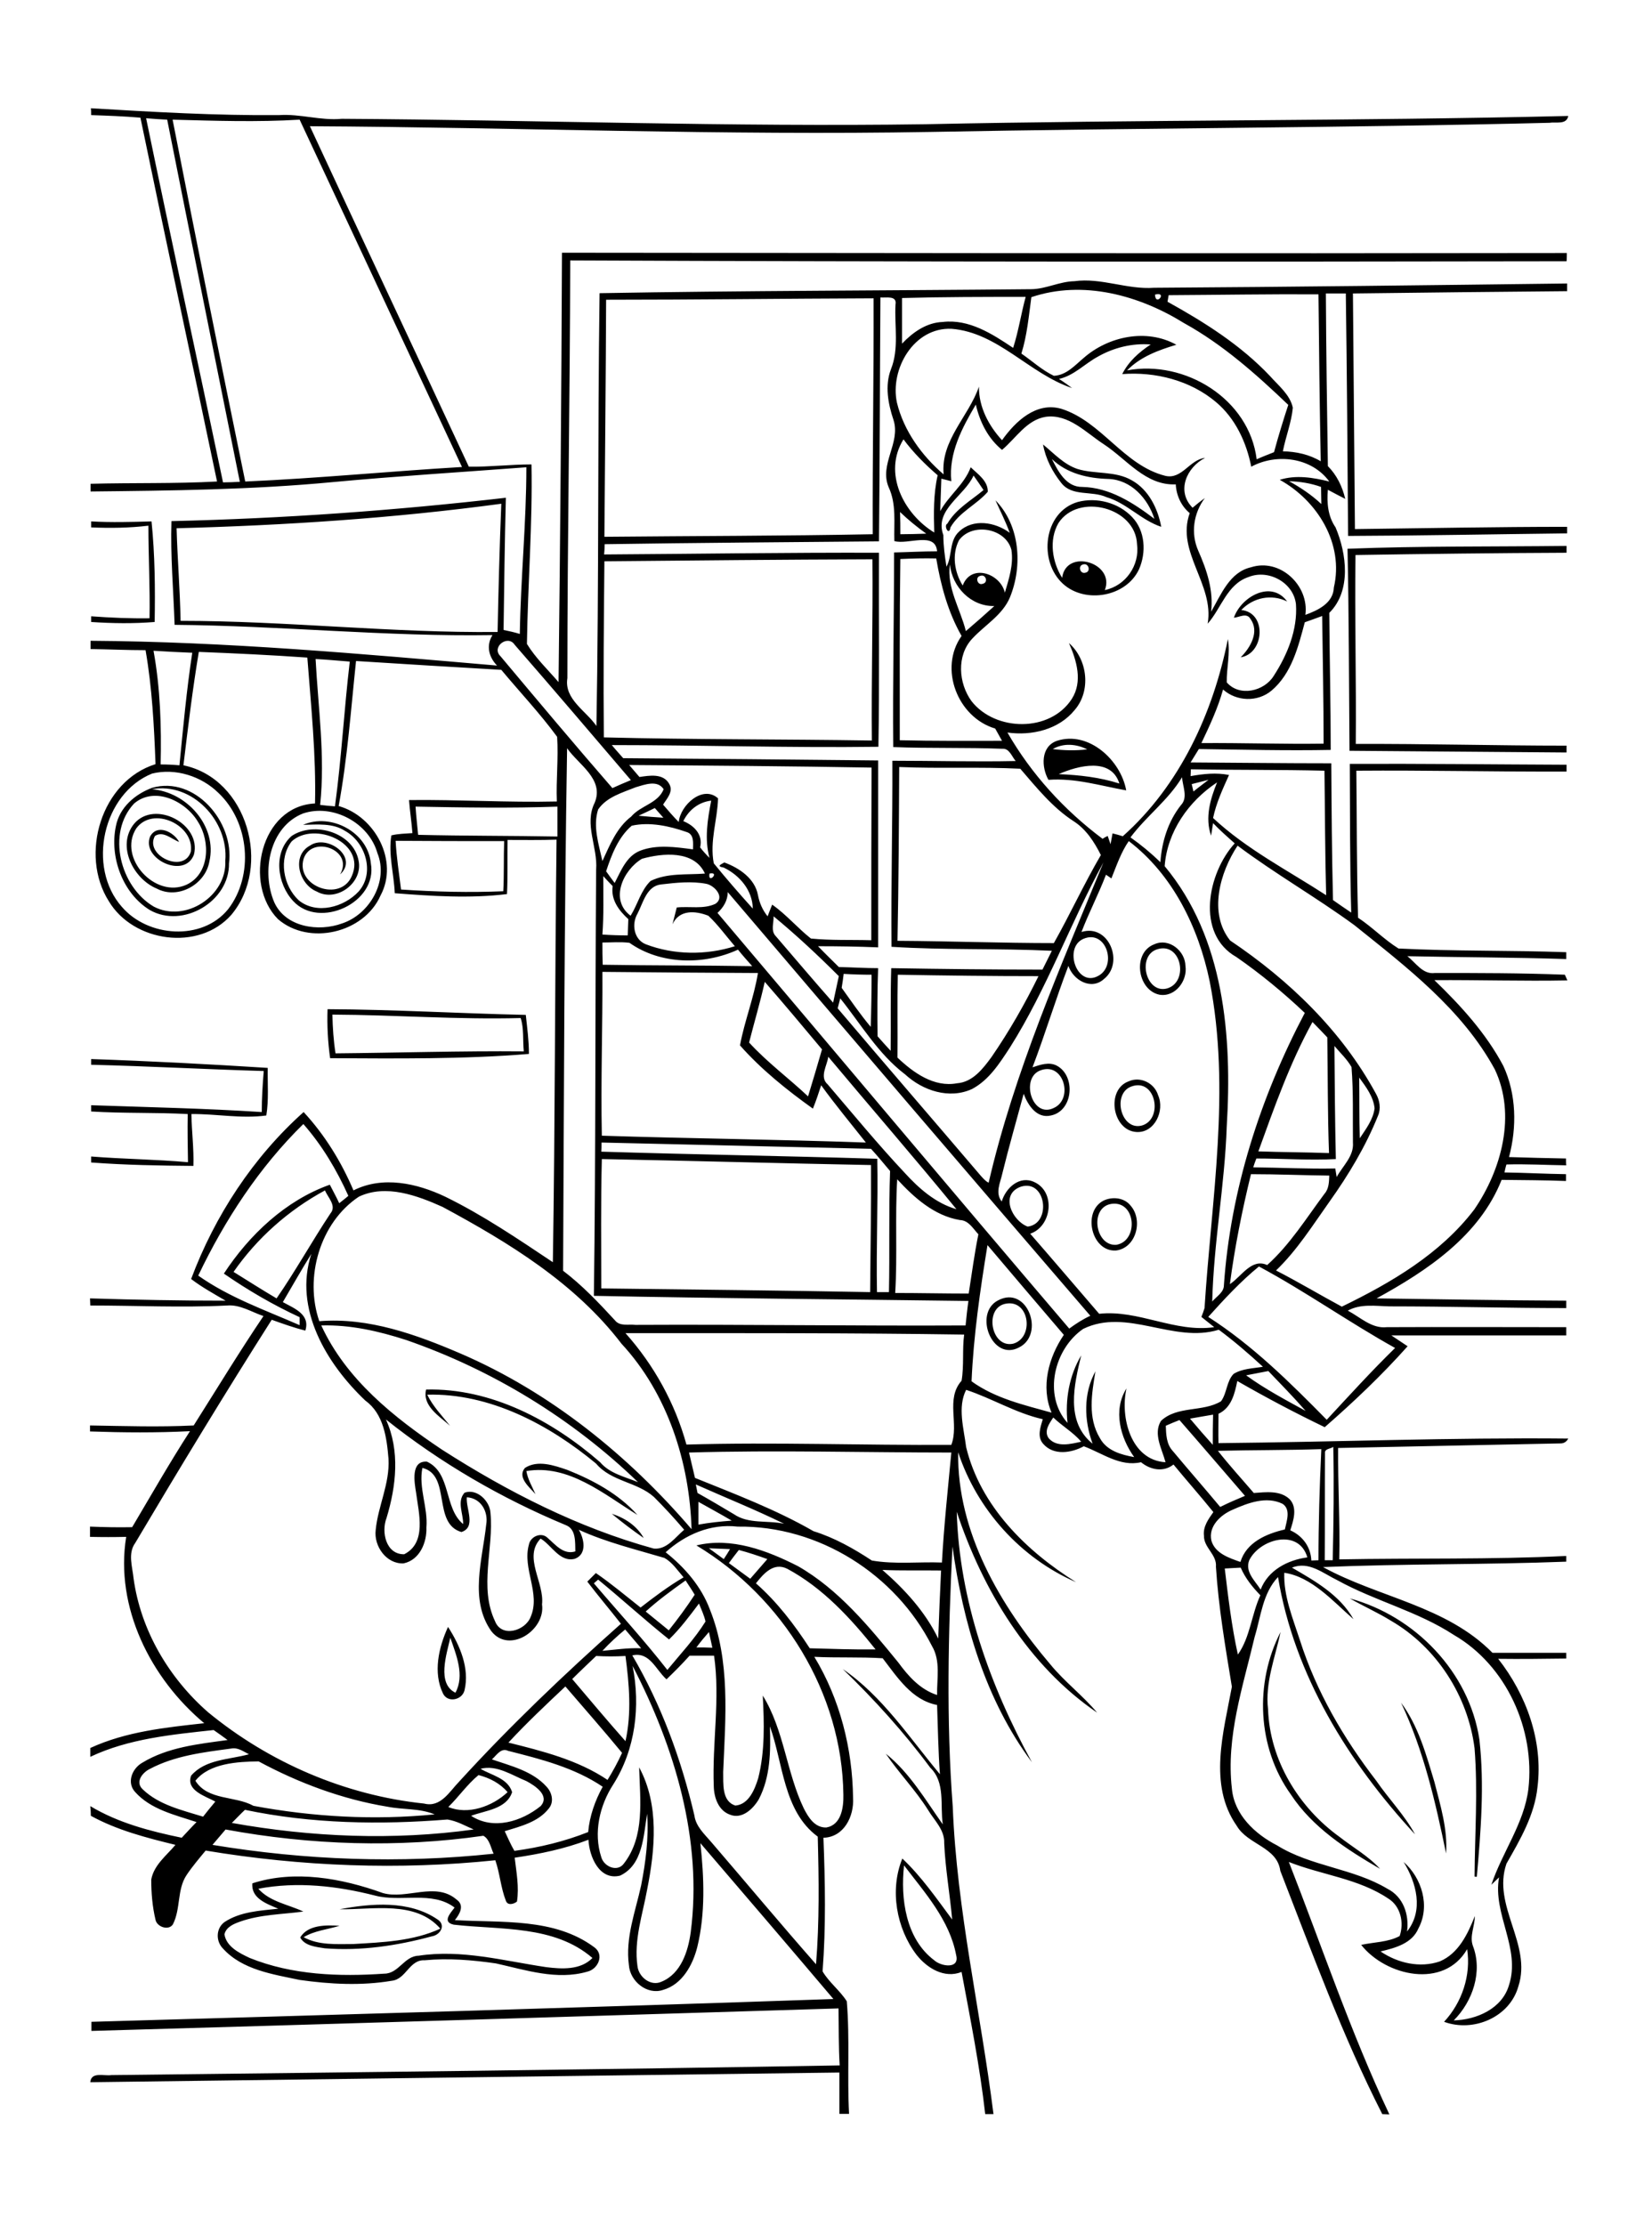 <?xml version="1.0" encoding="utf-8"?>
<!-- Generator: Adobe Illustrator 21.0.2, SVG Export Plug-In . SVG Version: 6.00 Build 0)  -->
<svg version="1.2" baseProfile="tiny" id="Layer_1" xmlns="http://www.w3.org/2000/svg" xmlns:xlink="http://www.w3.org/1999/xlink"
	 x="0px" y="0px" viewBox="0 0 580 781" overflow="scroll" xml:space="preserve">
<path d="M119.2,670.1c11.2-2.1,24.4-3.2,34.3,3.5c3.2,1.9,1.2,5.5-1.9,6c-12.2,3.3-24.9,5.2-37.6,4.2c-3-0.5-7-0.8-8.6-3.8
	c2.7-4.5,9.1-4.4,13.8-4.1c-4.2,1.3-8.8,1.7-12.6,4c5.3,2.9,11.5,2.4,17.4,2.4c10.3-0.6,21.1-1,30.6-5.4
	C145.9,666.9,130.9,670.3,119.2,670.1 M90.7,662.9c4.1,4.6,10.5,5.5,15.8,8c-7.4,1-15,1-22.1,3.5c-2.3,0.8-5,1.9-5.6,4.5
	c0.7,4.4,5.3,6.6,8.9,8.3c14.9,6,31.4,6.6,47.2,5.5c5.1,0,7-6.2,12.1-6.3c15-2.3,29.9,1.8,44.7,4c5.5,0.7,12.1,1.1,16.3-3.2
	c-13.4-11.6-32.3-9.8-48.7-11.7c-4.1-0.9-1.3-3.9,0.3-6c-7.9-6-18.8-1.8-27.9-4.2C118.4,661.9,104.3,660.3,90.7,662.9 M88.6,661
	c14.8-4.8,31.4-1.8,45.8,3.4c8.4,2.4,18.5-4.1,25.9,2.3c2.9,2,1.1,5.1-0.6,7.2c16.4,1,34.9-0.9,48.9,9.5c3.7,2.6,1.4,7.7-2.4,8.6
	c-10.7,3.1-21.7-0.6-32.1-2.9c-8.3-1.2-16.7-1.9-25-1.1c-5.4-0.3-6.5,6.7-11.6,7.2c-10.6,1.8-21.7,1.2-32.3-0.3
	c-9.4-2-20.1-3.5-26.9-11c-2.6-2.6-2.5-7.1,0.5-9.3c5.6-3.7,12.5-4,18.9-4.7C93.7,668.2,88.1,666.3,88.6,661 M491.9,597.6
	c6.1,8.2,8.8,18.2,11.7,27.8c2.1,8.2,4.7,16.6,4.1,25.1C504,632.5,499.8,614.3,491.9,597.6 M453.2,629.8
	c-11.8-16.4-12.8-39.2-3.6-57c-1.9,8.9-5.5,17.8-4.4,27.1c0.6,17.9,10.8,34.5,25.1,44.8c4.7,3.7,10.1,6.7,14.2,11.2
	C472.8,649.1,460.8,641.4,453.2,629.8 M158.1,574.8c-1.3,5.8-4.8,16.1,1.8,19.3C163.2,588,160.2,580.9,158.1,574.8 M157.3,571
	c4.2,6.5,7.6,14.5,5.8,22.2c-0.8,3.5-6,4.6-7.6,1.1C152,587,154,578.2,157.3,571 M473.9,561c22.9,6.2,41.9,25.8,45.5,49.5
	c1.8,16,0.5,32.2-0.9,48.2c-0.2,0-0.6,0-0.8-0.1c0.1-15,1.2-30,0-45c-2.3-18.3-13.3-35.5-29.4-44.8
	C483.6,565.9,478.6,563.7,473.9,561 M214.8,531.3c4.5,1.4,8.8,4.2,11.2,8.5C222.1,537.1,218.4,534.3,214.8,531.3 M184.3,515.2
	c4.5-2.9,10.2-0.9,14.9,0.7c9,3.6,18,8.4,24.6,15.8c-11.8-7.3-24.2-17.9-39-15.4c0.5,2.9,2,5.4,3.2,8.1
	C185.9,522,181.5,518.5,184.3,515.2 M353.5,457.5c-8.2,1-5.7,15.8,2.2,14.1C363,469.6,361.6,456.4,353.5,457.5 M350.4,456.4
	c10.3-5.5,16.6,11.9,7.4,16.5C348.3,478,341.7,460.9,350.4,456.4 M390.4,422.5c-8,1-6,14.9,1.5,14.4
	C399.8,435.6,398.9,421.5,390.4,422.5 M387.4,421.4c3.1-1.5,7.3-1.1,9.5,1.7c4.5,5,2.1,14.9-5.1,15.8
	C383.2,439.4,379.9,425.3,387.4,421.4 M397.3,381.3c-7,2.4-3.8,15.8,3.7,13.7C408.5,392.7,405.8,378.3,397.3,381.3 M396.3,379.5
	c4.1-1.8,9,0.6,10.3,4.9c2.4,5.4-1.2,13.3-7.6,12.9C390.5,396.8,388.2,382.4,396.3,379.5 M32,371.7c20.7,0.7,41.4,1.8,62,3.1
	c-0.1,5.6,0.4,11.2-0.5,16.7c-8.7,1.2-17.6-0.6-26.3-0.5c0.1,6.1,0.9,12.1,0.7,18.2c-12-0.1-23.9-0.3-35.9-1.2c0-0.5,0-1.6,0-2.1
	c11.3,0.9,22.7,1,34,2c-0.1-5.6-0.2-11.3-0.1-16.9c-11.3-0.6-22.6-0.2-33.9-0.9c0-0.5,0-1.6,0-2.2c20,0.7,40,1.1,59.9,2.4
	c0-4.8,0.3-9.6,0.7-14.4c-20.2-0.6-40.4-1.7-60.6-2.2C32,373.3,32,372.2,32,371.7 M116.7,356.1c0.1,4.6,0.4,9.1,1.1,13.6
	c22-0.2,44.1-0.9,66.1-0.7c-0.4-3.9,0.1-8-1.1-11.7C160.8,357.9,138.7,356.2,116.7,356.1 M115,354.2c23.2,0.1,46.4,1.5,69.6,2
	c0.5,4.6,1.1,9.1,1.1,13.7c-23.2,1.9-46.5,1.6-69.8,1.5C115.1,365.7,114.8,359.9,115,354.2 M406.2,333.2c-7.1,2.3-3.9,15.8,3.6,13.7
	C417.5,344.6,414.8,330.4,406.2,333.2 M405.3,331.4c5.1-2.3,10.8,2.3,10.9,7.6c0.8,5.2-3.6,11.1-9.2,10.1
	C399.2,347.4,397.5,334.3,405.3,331.4 M106.4,289.5c9.8-4.3,22.8,2.6,23.8,13.5c2.5,13.8-18.1,23.3-27.3,13.2
	c-5.6-6-7.1-17-0.5-22.8c7.9-5.3,21.7-1.2,23.5,8.7c1.6,7.8-7.8,14.7-14.7,10.8c-6.2-2.5-9-12.5-2.4-16.1c6-4.2,17.3,4,10.6,10.1
	c5-8.6-9.9-14-12.8-5.5c-2.9,9.7,12.9,15.4,16.9,6.1c5.2-11.7-13.2-19.4-21.1-12.2c-4.7,6.1-3,15.6,2.5,20.7
	c6.3,5.1,15.9,2.4,21-3.1c5.8-6.5,2.5-17.3-4.8-21.3C116.8,288.8,111.3,289.4,106.4,289.5 M53.3,277c12.2,0.9,23.1,13,20.2,25.4
	c-1.4,8-11,13.4-18.4,9.5c-8.3-3.4-14.3-15.1-8-22.8c7.2-8.5,23.7,0.1,21,10.8c-3.2,8.8-18.6,1.6-15.4-6.3c2.5-4.6,8.3-1.6,10.2,1.9
	c-2.7-1-5.6-4-8.5-2.1c-3.8,6.8,10.2,13.4,12.6,5.5c1.3-9.4-13.4-16.2-19.2-8.1c-6.5,10.3,6.7,24.7,17.7,19.7
	c8.1-3.8,8.4-15.1,4.1-21.9c-4.2-7.3-15.2-12.8-22.5-6.6c-9.8,10.4-4.9,29.3,6.9,36.2c11,5.8,25.7-3.7,25.1-16.1
	C80.3,288.2,67.5,274.4,53.3,277 M53.4,276.5c15-4.3,28.9,12,27,26.5c0.2,13.4-16.2,23-27.8,16.4c-9.6-5.9-14.2-18.7-11.9-29.5
	C42,283.3,47.5,278.7,53.4,276.5 M371.7,271.7c7.2,0.3,14.4,1.1,21.3,3.3C390.1,265.7,378.5,268.7,371.7,271.7 M369.6,262.9
	c4,0.5,8.1,0.6,12.1,0.1C377.9,261.1,373.4,260.7,369.6,262.9 M371.1,260c11.1-3.6,22.4,6.8,24.3,17.4c-9-1.6-17.9-4.4-27.3-3.7
	C365.6,269.3,365.3,262,371.1,260 M433.2,216.8c2.5-7.3,13.1-13.4,18.7-5.7c-5.5-2.7-11.9-1.4-16.1,3c9.1,0.9,8.1,15.3-0.2,16.6
	c3.4-3.4,6.7-9,3.4-13.5C437.7,214.9,435,216.7,433.2,216.8 M473.1,192.6c25.6-1,51.3-0.7,76.9-1c0,0.6,0,1.8,0,2.4
	c-24.7,0.1-49.4,0.4-74.1,0.8c-0.3,22.1,0.3,44.2,0.1,66.3c24.7-0.1,49.3,0.6,74,0.6c0,0.6,0,1.8,0,2.4c-25.4-0.2-50.8-0.4-76.2-0.6
	C473.6,239.8,473.6,216.2,473.1,192.6 M32,183c7.1,0.4,14.1,0.2,21.2,0c1.2,11.7,1.3,23.6,1.1,35.3c-7.4,0.6-14.8,0.5-22.3,0
	c0-0.5,0-1.5,0-2c6.8,0.5,13.7,0.8,20.5,0.7c0.2-10.9-0.4-21.7-0.4-32.5c-6.7,0.8-13.4,0.9-20.1,0.6C32,184.6,32,183.5,32,183
	 M380.3,198.1c-2,0.4-1.1,3.5,0.8,2.9C383.1,200.6,382.2,197.5,380.3,198.1 M371.6,183.6c-3.4,5.9-2.2,13.6,1.3,19.2
	c1.4-10.5,18.7-5.3,15,4.3c7.3-1.5,12.3-8.7,11.3-16.1C398.7,178,378.5,172.9,371.6,183.6 M378.3,176.2c6.7-1.8,14.4,0.2,19.2,5.3
	c4.6,4.8,5,12.4,2.4,18.3c-4.5,9.7-18.9,12.2-26.7,5.1C364.5,197,366.3,179.8,378.3,176.2 M369.3,161.1c2.2,4.3,5,9.9,10.7,9.8
	c9.6,0.2,17.9,5.6,25.3,11.2c-2.3-7.2-8.2-13.7-16.1-14C381.9,167.9,374.6,166.2,369.3,161.1 M372.6,169.5
	c-3.1-3.9-5.5-8.5-6.4-13.5c3.8,3.1,7.3,7,12.1,8.6c6.2,1.9,13.3,0.6,19.1,4c5.9,3.3,9.1,9.9,10.3,16.3c-7-2.3-12.1-8.3-19.2-10.4
	C383.3,172.1,376.4,174.4,372.6,169.5 M317.4,654.7c-1.3,11.6,0.6,25.8,10.6,33.3c2.4,2.2,9,3.2,7.7-1.8
	C333.4,673.9,324.7,664.3,317.4,654.7 M79.2,642.1c-1.5,1.8-3.1,3.6-4.6,5.4c32.6,5.4,65.9,6.6,98.7,3.1c-1-2.1-1.4-5.1-3.6-6.3
	C139.8,648.6,109,647.6,79.2,642.1 M81.4,639.8c27.9,5,56.8,6.2,84.9,2.3c-3-1.3-5.9-3-9.2-3.5c-23.7,1.9-47.8,1.5-71.1-3.4
	C84.4,636.7,82.9,638.3,81.4,639.8 M157.4,634.2c6.9,2.9,15.5-0.2,20.8-5.2c-2.6-3.1-6.3-5-10.2-6C164,626.3,161,630.7,157.4,634.2
	 M168.7,620.8c3.9,2.3,9.6,3.3,11.1,8.2c-2,6-9.4,6.4-14.4,8.3c7.8,5.1,17.7,2,24.4-3.4c3.4-3.7-2-7.2-5-8.8
	C179.8,623.1,174.4,619.3,168.7,620.8 M68.6,625c4.4,7,13.9,5.2,20.4,8.8c20.9,3.9,42.4,5.1,63.6,3c-5.3-2.2-11.1-1.6-16.6-2.7
	c-15.8-2.6-31.1-8.3-45.2-15.9C83.5,618.3,73.5,618.8,68.6,625 M172.7,617.5c6.7,2.3,14.3,4.1,19.2,9.6c1.9,2,2.7,5.3,0.8,7.6
	c-3.7,4.8-10,6.3-15.5,8c1.1,2.3,2.1,4.7,3.4,6.9c8.9-1.2,17.6-3.3,25.9-6.6c0.5-5.6,2.4-11,5.1-15.9c-9.9-6.7-21.7-9.7-33.2-12.6
	C175.9,613.3,174.4,616,172.7,617.5 M52.7,620.8c-2.6,1.2-5.4,4.6-2.6,7.2c5.7,5.5,13.8,7.3,21.2,9.6c1.4-1.8,2.8-3.5,4.3-5.3
	c-3.5-1.9-10.4-3.9-8.5-9.1c5-5.8,13.4-5.6,20.3-7.5c-2-1-3.9-2.5-6.3-2C71.4,615,61.4,616.2,52.7,620.8 M178.5,611.6
	c12,3,24.4,6.1,34.8,13.1c1.9-3.1,3.6-6.2,5.1-9.5c-6.5-7.9-13.2-15.5-19.9-23.3C191.7,598.3,184.9,604.7,178.5,611.6 M222.1,584.7
	c2.8,14.1,1,29.3-6.8,41.6c-4.8,7.4-7,17-4.2,25.5c0.9,3.3,5.6,5.4,7.9,2.3c7.5-9.6,5.7-22.4,5.4-33.8c7.1,13.1,5.6,28.8,2.8,42.9
	c-1.6,8.8-4.7,17.7-3.4,26.8c0.4,3.9,4.7,7.3,8.5,5.5c6.8-2.8,9.3-10.7,10.2-17.3C246.7,645.8,236.9,613.2,222.1,584.7 M222,581
	c10.2,17.4,17.2,36.5,21.8,56.2c0.5,3.8,3.5,6.5,5.9,9.3c12.3,14.3,24.3,28.7,36.8,42.9c1.2-14.9,1-29.9,0.6-44.8
	c-12.1-8.9-12.1-25.7-16.8-38.7c0.3,8.6,0.2,17.8-3.9,25.6c-2,3.4-5.9,7.1-10.1,5.4c-4-1.4-5.6-5.9-5.7-9.9
	c-0.6-15.3,2.3-30.7,0.1-45.9c-2.9,0-5.8,0-8.6,0c-2.6,2.9-5.3,5.6-8.1,8.3C230.2,586,228.1,579.6,222,581 M209.3,581.2
	c-2.8,2.7-5.6,5.3-8.4,8.1c6.2,7.3,12.4,14.7,18.7,21.8c2.2-9.9,1.3-20,0-29.9C216.1,581.4,212.7,581.4,209.3,581.2 M244.5,578.2
	c1.9,0,3.7,0,5.6,0.1c-0.4-1.9-0.8-3.7-1.2-5.5C247.4,574.5,245.9,576.3,244.5,578.2 M211.5,579.4c4.5-0.4,9-1.1,13.6-0.9
	c-1.9-2.2-3.7-4.4-5.6-6.6C216.7,574.2,214,576.7,211.5,579.4 M226.7,565.6c2.7,2.2,5.4,4.4,8.1,6.6c3.2-4,6.3-8.2,9.1-12.5
	c-1-1.7-2.1-3.3-3.2-5C235.9,558.1,231.1,561.6,226.7,565.6 M208.5,555.7c8.6,10.1,17.6,19.9,25.8,30.4c4.6-5.6,9.6-10.9,13.4-17
	c-0.5-2.2-1.5-4.3-2.3-6.3c-3.3,4.4-6.6,8.8-10.5,12.6c-8.5-6.8-16.5-14.1-24.9-21C209.6,554.7,208.9,555.4,208.5,555.7 M309.8,551
	c7.8,6.8,15,14.6,19.6,24.1c0.3-8,0.6-15.9,1-23.9C323.5,551.1,316.6,551.3,309.8,551 M430,550.5c1.2,10.1,2.4,20.2,4.6,30.2
	c4.3-6,4.8-14.1,7.9-20.8c-2.8-2.9-5.3-6-6.9-9.7C433.7,550.3,431.8,550.4,430,550.5 M265.4,555.7c7.5,6.6,13.5,14.5,18.9,22.8
	c7.7,0.2,15.4,0.5,23.1,0.4c-8.7-10.9-18.5-21.6-31-28.3C271.6,548.2,268.1,552.3,265.4,555.7 M453.6,550.2
	c8.1,4.7,16.8,9.6,21.6,18.1c-7.2-6.3-14.7-14.9-24.3-16.3c-0.3,8.1,3,16,5.5,23.7c5.7,17.9,15.3,34.4,26.8,49.3
	c4.4,6.4,9.9,12,13.6,18.8c-23.4-25.3-42.4-55.9-48.1-90.3c-5.4,5.7-6,13.8-8.2,21c-4.1,17.4-10.1,35.1-8,53.2
	c0.8,9.2,8.1,16,15.9,20c11.9,7.4,26.7,8,38.7,15.2c5.6,2.8,7.7,9.1,6.9,15c5.9-7.4,3.3-17.1-1.2-24.4c6.4,5.6,9.4,15.5,5.2,23.3
	c-2.2,5.3-8.2,6.9-13.3,8.1c6,4.1,13.8,5.9,20.8,3.5c6.6-2.8,9.8-9.6,12.3-15.9c0,3.5-1.9,7-0.7,10.4c3.5,9,0,19.5-6.7,26.2
	c8-0.2,17-4.1,19.4-12.4c4.2-12.9-5.8-24.9-3.5-37.8c-0.7,0.7-2,1.9-2.7,2.6c3.8-11.4,11.5-21.5,13-33.6
	c2.4-20.9-7.7-43.4-26.2-54.1c-12.7-8.3-27.7-11.9-40.9-19.2C464.5,552.2,459.5,547.8,453.6,550.2 M259.4,544
	c-1.2,1.5-2.3,3-3.5,4.6c2.5,1.8,5,3.7,7.5,5.5c2-2.3,4-4.6,6-6.9C266.1,546,262.8,544.9,259.4,544 M248.9,543.4
	c1.7,1.3,3.5,2.5,5.2,3.8c0.8-1.2,1.5-2.3,2.2-3.5C253.9,543.6,251.4,543.5,248.9,543.4 M438.6,547.6c-1.6,4,2,7.2,4,10.3
	c2.6-6.8,9.5-10.4,16.4-11.3C456,536.3,442.3,540.1,438.6,547.6 M233.7,544.8c6.7,5.3,12.5,12,15.5,20c7.3,18.1,5.5,38.1,4.7,57.1
	c0.1,4-0.6,10.3,4.3,11.8c4.7-0.4,6.8-5.7,8-9.6c2.4-9.5,2.1-19.4,1.6-29c7.5,12.1,8.3,26.9,14.4,39.6c1.6,3.1,3.8,6.8,7.9,6.7
	c5.3-0.9,6.1-7.1,6-11.5c-0.4-35.7-21.3-69.3-51.6-87.5c12.3-3,24.9,1.8,35.7,7.3c14.3,8.2,24.9,21.2,35.2,33.8
	c3.5,4.8,7.7,9.5,13.6,11.4c-0.1-5.7,1.3-12-1.8-17.2c-12.8-25.2-39.8-42.3-68.2-41.9C249.4,534.7,240.6,538.6,233.7,544.8
	 M432.7,529.9c-4.2,1.8-8.5,5.8-7.4,10.8c1.3,4.5,6.2,6.1,10.2,7.5c2.1-6.9,9.1-9.9,15.6-11.4c0.6-2.9,2.2-7-0.8-9
	C444.6,525,438.1,527.5,432.7,529.9 M245.2,527.1c0,2.7,0,5.3,0,8c3.8-0.7,7.8-1.1,11.7-1.4C253,531.4,249.1,529.3,245.2,527.1
	 M244.3,521c0.2,1,0.4,2,0.6,3c4.3,2.4,8.5,4.9,12.7,7.4c5.2,3.6,11.8,2.1,17.7,3.4C265.1,529.8,254.6,525.6,244.3,521 M427.6,509.2
	c4,5.1,8.4,9.9,12.6,14.8c4.2-0.3,9.3-1,12.6,2.2c2.8,3,1.3,7.5,0.2,10.9c4.3,1.9,7.2,5.8,7.4,10.6c0.6,0,1.9-0.1,2.5-0.1
	c0-13,0.4-26,1-39C451.8,509,439.7,508.9,427.6,509.2 M241.9,509.8c0.7,3,1.4,6,2.1,8.9c14.1,5.7,28.4,11.1,41.6,18.7
	c7.4,2.3,14.1,6.1,20.5,10.3c8.1,1.4,16.4,0.4,24.6,0.7c0.7-12.9,2.1-25.7,3.3-38.6C303.3,509.8,272.6,508.9,241.9,509.8 M465.2,510
	c-0.1,12.5,0,25.1-0.1,37.6c0.7,0,2.1,0,2.8,0c0.3-13.3,0.5-26.6,0.2-39.8C467.3,508.5,465,508.4,465.2,510 M409.3,500.4
	c0.1,3,0.2,6.4,2.4,8.8c5.5,6.6,11.2,13.1,16.7,19.7c2.8-1.4,5.8-2.7,8.7-3.9c-7.7-8.9-15.3-17.8-23-26.6
	C412.5,499,410.9,499.7,409.3,500.4 M135.5,498.2c5,11,3.6,23.4,0.2,34.6c-1.9,4.9-0.2,12.8,6.2,12.7c8-4,5.1-14.5,4.2-21.5
	c-0.6-3.7-2-11.4,3.8-11c8.6,4,5.9,16.3,12.7,21.9c0.1-3.6-2.3-7.9,0.5-11c4.3-1.6,8.9,2.9,9.1,7.1c1.2,12.5-4.1,26,1.6,38
	c2.3,5.9,10.6,3.4,12.5-1.5c3.6-8.3-3-16.9-0.6-25.4c0.5-2.8,4.3-4.5,6.5-2.4c2.8,2.4,5.6,6.1,9.8,4.8c-0.1-3.2,0.3-7.8-3.3-9.2
	C176.1,525.9,154.7,513.5,135.5,498.2 M368.2,504.8c2.9,3.3,7.7,2,11.4,1.2c-2.8-3.3-6.7-5.5-9.8-8.5
	C368.4,499.6,366.4,502.3,368.2,504.8 M417.8,497.9c2.6,3.1,5.3,6.2,8,9.2c0-3.5,0-7,0.1-10.6C423.1,497,420.5,497.4,417.8,497.9
	 M437.5,482.7c6.6,4.8,13.8,8.6,20.9,12.5c-4.2-4.8-8.7-9.4-13.1-14C442.7,481.7,440,482.2,437.5,482.7 M219.6,467.9
	c10,11.2,17.4,24.6,21.4,39.1c31-0.9,62,0.3,93,0.1c2.8-7.3-2.1-16.1,3.6-22.5c0.9-5.3,0.2-10.9,0.9-16.2
	C298.9,467.8,259.3,467.9,219.6,467.9 M112.8,465.2c8.7,18.9,25.5,32.3,42.4,43.6c23.1,14.8,47.8,27.4,74.3,34.7
	c4.6,0.5,7.6-4,10.7-6.6c-3.4-4-6.9-7.8-10.6-11.5c-5.9-5.3-15-5.4-20.3-11.7c-16.5-13.7-37.4-24.8-59.3-24.2c2,4.1,5.2,7.4,8,10.9
	c-3.7-3.3-9.8-7-8.4-12.7c22.8-0.6,44.3,10.9,61.1,25.5c3.4,4,8.7,5.1,13.3,7c-23.1-22.3-51.1-39.4-81.4-49.9
	C133,467.2,123,464.9,112.8,465.2 M380.3,466.4c-10.2,7-14.2,23.3-5.5,33c-0.9-8.2,0.6-16.6,4.8-23.7c-2.5,10.3-5.6,23.3,4,31
	c-3-8.2-3.3-17.6,1-25.4c-1.3,7.8-2.8,16.3,1.6,23.5c2.4,4.4,7.5,5.8,12,6.6c-4.9-6.8-7.5-16.5-2.7-24.1c-2.3,10,1.5,25.2,13.7,25.9
	c-1.2-4.6-4.4-9.9-1.6-14.5c5.7-5.4,14.7-3,21.1-6.9c2.1-2.9,1.9-7,4.4-9.6c3.1-1.9,6.8-1.9,10.3-2.5c-5-4.6-10.1-9-15.5-13
	C412,471.6,395.7,458.9,380.3,466.4 M424.2,462.2c15.6,10,28.7,23,41.6,36.1c7.9-8.5,15.7-17.1,24-25.2c-16.2-9-31.4-19.8-47.8-28.6
	C435.5,449.8,429.8,456,424.2,462.2 M99.3,457c4,2.2,9.7,4.3,7.9,10c-4-1-7.9-2.4-11.8-3.8c-16.4,25.8-32.3,52-47.9,78.3
	c-2.7,3.7-1,8.4-0.6,12.5c2.5,18.2,12.4,34.9,26.1,46.9c21.5,17.7,48.2,29.2,75.9,32.1c5.8,1.5,8.9-4.2,12.3-7.7
	c17.8-19.5,37-37.8,56.8-55.4c-3.9-5-8-9.8-11.8-14.8c1-1,2-2,3-3c5.4,3.7,10.5,8,15.7,12.1c4.9-3.8,9.8-7.5,15.1-10.6
	c-2.1-2.4-3.9-5.2-6.7-6.8c-10.1-3-20.5-5.5-30.1-9.9c1.9,3.1,3,8.6-1.4,10.2c-5.3,1.3-8.1-4.8-12-7.1c-6.2,6.5,1.4,15.4,0.5,23.1
	c1.3,9-11.5,17.5-17.8,9.4c-7.8-11-3.1-25.2-1.8-37.4c0.8-4.5-1.8-9.3-6.8-9.6c-0.4,3.9,3.4,10.5-1.9,12.2c-10.3-3-3.5-20-13.7-22.5
	c-1.4,7,2,13.9,1.4,20.9c0.2,5.2-2.3,11.4-8,12.6c-6,0.3-10.5-6-9.8-11.7c0.8-8.4,5-16.3,4.5-25c-0.6-7.3-1.7-15.8-8.1-20.4
	c-13.6-12.9-25.3-32.2-19-51.5C105.8,445.7,102.6,451.4,99.3,457 M341.1,484.8c8.3,6,18.4,8.3,28.1,11c-3.9-9.1-1-19.5,4.3-27.3
	c-9-10.5-17.9-21-26.8-31.5C344.1,452.9,341.8,468.8,341.1,484.8 M126,420c-13.7,9.1-19.2,28.4-13.9,43.7
	c17.3-1.4,34.1,4.7,49.7,11.4c31.5,13.6,58.8,35.7,81,61.6c-0.7-23.5-8.4-47.6-24.6-65.1c-16.3-21.3-39.6-35.5-62.8-48
	C146.5,419.6,135.5,415.5,126,420 M82,446.4c5,3.1,10,6.3,15.1,9.3c6.7-9.7,12.4-20,18.9-29.8c2.3-2.7-0.9-5.6-1.9-8.1
	C101.3,424.7,90.2,434.6,82,446.4 M358.4,416.5c-7.5,2.7-3,12,2.4,14C369.3,429.5,367.3,413.7,358.4,416.5 M315,413.9
	c-0.8,13.3,0.1,26.6-0.7,39.9c8.6,0,17.2,0.2,25.8,0.2c1.1-7,2-13.9,3.4-20.8c-1.9-2-3.4-4.9-6.5-5C328,426.7,320.9,420.3,315,413.9
	 M439.2,412.1c-3.1,12.7-5.7,25.6-7.4,38.6c4.1-2.7,7.6-9.2,13.1-6.7c8-7.2,13.7-16.4,20.1-25c1.6-1.8,1.6-4.2,1.7-6.4
	C457.6,412.5,448.4,412.1,439.2,412.1 M211.3,406.8c-0.4,15.1-0.2,30.3-0.2,45.4c31.5,0.4,63,0.7,94.4,1.3
	c0.1-14.9,0.4-29.7,0.3-44.6C274.2,408.3,242.8,407.4,211.3,406.8 M211.2,401c0,0.8,0,2.4-0.1,3.2c32.3,1,64.6,1.5,96.9,2.5
	c0.3,15.6-0.4,31.2-0.1,46.8c1.4,0,2.8,0,4.2,0c0.3-14.2-0.1-28.4,0.4-42.5c-2.2-2.6-4.4-5.3-6.7-7.8
	C274.3,402.5,242.8,401.7,211.2,401 M69.6,447.7c10.9,7.7,23.5,12.1,35.6,17.4c0-0.7,0-2.1,0-2.8c-9.3-4.3-18.2-9.5-26.6-15.3
	c8.9-13.6,21.7-25.7,37.2-31.2c1.1,2.2,2.3,4.3,3.3,6.5c1.1-0.9,2.2-1.7,3.2-2.6c-4.1-9.1-9.2-17.7-15.8-25.2
	C91,409.7,78.9,428.2,69.6,447.7 M477.2,378.2c0.1,7.1,0,14.2,0.2,21.3c2.2-3.3,4.7-6.6,5.2-10.5
	C482.2,384.9,479.6,381.5,477.2,378.2 M365.5,375.6c-7.4,2.4-3.3,17,4.4,13.3C377,385.8,373.5,372.8,365.5,375.6 M290.8,370.9
	c-0.4,3.1-3.2,7.1-0.2,9.7c8.9,10.4,17.6,21,27,31c5,5.5,10.9,10.7,18.2,12.8C321,406.3,305.7,388.7,290.8,370.9 M468.5,367.1
	c0.1,13.2,0.2,26.5,0.5,39.7c-9.3,0.5-18.6-0.2-27.9-0.2c-0.4,1-0.8,2.1-1.1,3.1c9.6,0.1,19.2,0.6,28.8,0.4c0.1,0.8,0.4,2.3,0.5,3
	c2.1-3.9,6.1-7.3,5.7-12.1c-0.1-8.8,0.2-17.7-0.5-26.5C472.9,371.7,470.5,369.5,468.5,367.1 M441.8,404.1c8.3,0.3,16.5,0.3,24.8,0.6
	c-0.5-13.5-0.4-27.1-0.6-40.6c-1.7-1.8-3.4-3.6-5.2-5.4C452.9,373,447.4,388.6,441.8,404.1 M268.5,344.6c-1.6,7.2-3.7,14.2-5.5,21.3
	c6.3,6.9,13.9,12.5,20.7,18.9c1.7-5.5,3.3-11,4.9-16.5C282,360.4,275.3,352.4,268.5,344.6 M315.2,342.1c-0.2,9.7,0,19.4-0.1,29.1
	c5.6,5.3,12.8,10.5,20.9,9c5.5-0.4,9.1-5.1,12.1-9.2c6.2-9,11.7-18.6,16.5-28.4C348.1,342.6,331.7,342.4,315.2,342.1 M296.2,341.8
	c-0.2,1.6-0.4,3.3-0.7,4.9c3.3,4.6,6.5,9.3,10.2,13.7c0.2-6.1,0.3-12.2,0.3-18.3C302.7,342.1,299.4,342,296.2,341.8 M211.5,341.1
	c0.1,19.2-0.6,38.3-0.2,57.5c30.9,1,61.8,1.3,92.7,2.4c-5.3-6.7-10.7-13.2-15.7-20.1c-0.9,2.8-1.8,5.5-2.9,8.2
	c-9.1-6.5-18.2-13.8-25.6-22.2c1.6-8.6,4.9-16.7,6.3-25.4C247.9,341.4,229.7,341.3,211.5,341.1 M211.5,330.8c0,2.6,0,5.2,0.1,7.8
	c17.5,0.3,35,0.2,52.5,0.5c-1.7-1.9-3.4-3.8-5-5.8c-12,5.5-27.2,5.3-38.1-2.4C217.8,330.5,214.6,330.8,211.5,330.8 M380.4,329.5
	c-7.1,3-2.4,17.2,5.2,13C392.3,338.9,388.4,326.1,380.4,329.5 M271.6,321.6c0.1,2.3-1.1,5.1,0.8,7c6.7,7.8,13.3,15.6,20.1,23.3
	c0.7-3.1,1.3-6.2,2-9.3C287.2,335.3,279.6,328.2,271.6,321.6 M255.5,313.1c0,2.9-1.5,5.4-3.6,7.3c41.2,48.6,82.1,97.4,123.5,145.9
	c2.3-1.7,4.8-3.3,7.4-4.5C340.2,412.3,297.8,362.8,255.5,313.1 M223.8,320.7c-2.1,3.6-1.3,9,2.9,10.7c9.9,3.8,21.2,3.9,31.3,0.7
	c-3.1-3.6-5.9-7.5-9.3-10.7c-4.6-1.8-10.2-2.2-12.6,3c0.5-2,1-4,1.5-5.9c4.5-0.5,9.4,0.7,13.6-1.3c3.4-2.3-0.3-6.4-3.2-7
	c-5.2-1-10.6-0.4-15.8,0.2C227,310.9,225.8,316.9,223.8,320.7 M211.8,307.5c0,6.9,0.2,13.7-0.3,20.5c3,0.2,5.9,0.3,8.9,0.3
	c0.1-1.9,0.1-3.8,0.2-5.7c-3.3-3-6.2-6.8-5.5-11.6C214,309.9,212.9,308.7,211.8,307.5 M249.1,306.6
	C248.4,310.6,253,305.8,249.1,306.6 M354.6,367.6c-3.6,5.5-7.3,11.4-13.3,14.6c-8,3.7-17.3,0.6-23.5-5.1
	c-9.5-7.2-15.5-17.6-22.8-26.7c-0.3,1.1-0.6,2.3-0.9,3.5c16.6,19.6,33.4,39,50.1,58.6c0.9,1,1.7,2,2.9,2.6
	c9-38.9,25.2-75.6,40.3-112.4C375.8,323.9,367.6,347,354.6,367.6 M225.4,301.4c-6.6,3.9-11.5,14.4-4,20c2.5-4,3.6-8.9,7-12.2
	c5.9-2.9,12.7-2.1,19.1-2.6C243.7,298.3,232.6,299.4,225.4,301.4 M434.5,296.8c-6.2,9.4-10.3,23.7-2.6,33.3
	c20.7,13.9,39.2,31.7,51.2,53.8c1.3,2.3,1.8,5.2,0.7,7.7c-4.3,10.7-10.3,20.7-17,30.1c-5.9,8.3-11.4,17.1-18.8,24.2
	c7.8,4,15.3,8.5,23.1,12.7c17.3-8.4,34.6-18.5,46.5-34.1c9.6-14,14.8-33.2,7.2-49.2c-11.5-21.1-31-35.9-49.3-50.6
	C462.1,314.9,447.7,306.7,434.5,296.8 M390.2,308.3c-0.5-0.3-1.4-1-1.9-1.3c-2.6,6.8-6,13.3-8.6,20.1c9.6-3,15.1,10.8,7.9,16.5
	c-4.5,4.1-10.8,0.4-12.5-4.6c-4.5,11.8-8.1,23.8-12.6,35.6c2.7-0.9,5.8-2,8.5-0.6c6.8,3.6,5.8,15.9-2,17.5c-5,1.2-8.1-3.6-9.6-7.6
	c-2.5,9.3-5.2,18.6-7.5,28c-0.7,3.2-2.6,6.8-0.2,9.8c1.4-4.8,6.3-9.3,11.5-6.8c7.5,3.5,6.1,15.5-1.5,18.1
	c8.1,9.3,16.1,18.7,24.2,28.1c13.8-1.5,26.6,6.7,40.4,4.7c-1.5-1.2-3-2.4-4.5-3.6c0.4-1,0.8-2.1,1.1-3.1
	c2.4-38.1,9.3-76.7,1.8-114.7c-3.9-18.8-12.9-37.4-28.4-49.2C393.6,299.1,392,303.8,390.2,308.3 M138.9,295.1
	c0.3,5.7,1.2,11.4,1.9,17.1c12,0.8,24,1.1,35.9,0.6c0.3-5.9,0.1-11.7,0.3-17.6C164.3,295.2,151.6,295.2,138.9,295.1 M221.8,289.8
	c-4.7,4-7.1,10.2-9,16c1,1.4,2,2.8,3,4.1c2.2-4.2,4.1-9.4,8.9-11.3c5.9-2.3,12.5-1.3,18.6-0.5c0-2.2,0.5-5.3-2.3-6.1
	C235,289.9,228.1,288.4,221.8,289.8 M106.4,285.5c-11.8,4.7-14.7,20.5-10.1,31.2c4,8.8,15.6,10.4,23.8,7.4
	c9.7-3.2,16.4-14.9,12.4-24.7C129.5,288.8,116.9,282,106.4,285.5 M224.2,286.3c2.9,0.3,5.8,0.5,8.7,0.7c-1-1.1-2-2.3-3-3.4
	C228.1,284.5,226.1,285.4,224.2,286.3 M145.9,283.1c0.2,3.3,0.6,6.6,0.9,9.9c16.3,0.4,32.6,0.3,48.9,0.6c0-3.5,0-7,0-10.5
	C179.1,283.7,162.5,283.4,145.9,283.1 M239.9,288.2c3.8,1.5,7,4.8,5.9,9.2c1,1.3,2.1,2.5,3.3,3.7c-1.8-6.6-0.7-13.4,0.6-20.1
	C245.3,281.5,241.8,284.3,239.9,288.2 M408.9,304c21,25.2,23.7,59.8,21.8,91.3c-0.7,20.6-4.6,40.9-5.1,61.5c1.5-1.8,4.1-3.2,4.1-5.7
	c2.3-33.4,12.8-66,28.4-95.6c-7.5-7.1-15.5-13.7-24-19.6c-14.4-8.1-10.1-29.5-0.6-39.9c-2.6-2.3-5.2-4.6-7.6-7.1
	c-0.2,1.1-0.5,3.3-0.7,4.4c-2.2-6.3-0.3-12.8,2.1-18.7C417.3,281.2,409.8,291.9,408.9,304 M223.2,276.3c-4.7,1.9-10.2,3.4-13.2,7.8
	c-1.9,5.9,0.2,12.2,1.5,18.1c2.6-5.6,5-11.7,10.1-15.6c3.3-3.9,9.4-4.6,11.4-9.6C230.8,273.6,226.3,275.4,223.2,276.3 M418.4,275.2
	c0.2,0.9,0.4,1.8,0.6,2.6c1.7-1.4,3.5-2.7,5.3-4.1C422.3,274.2,420.3,274.7,418.4,275.2 M396.9,293.9c3.7,2.6,7.2,5.5,10.5,8.7
	c0.5-7.2,2.7-14.3,7.2-20c2.6-2.7,0.6-6.6,0.4-9.8C410.2,280.8,402.5,286.4,396.9,293.9 M53.4,271.5c-17.3,7-23,32.8-10.6,46.8
	c9.1,10.6,28.1,12.1,37.3,0.8c9.1-11.8,7.5-30.5-3.4-40.8C70.7,272.4,61.6,269.5,53.4,271.5 M418.1,270c0,0.6-0.1,1.8-0.1,2.4
	c4.5-0.8,9-1.3,13.5-0.4c-2.2,4.9-4.5,9.8-5.6,15.1c11.8,11,26.3,18.4,39.7,27.1c-0.4-14.6-0.4-29.2-0.6-43.7
	C449.3,270.1,433.7,270.3,418.1,270 M315.7,269.2c-0.1,20.3-0.2,40.7-0.6,61c18.3,0.1,36.6,0.8,54.9,0.8
	c5.7-10.1,10.6-20.8,16.5-30.9c-2.3-4.6-5.2-9.1-9.6-11.9c-7.4-4.8-13-11.8-18.7-18.4C344.1,269.1,329.9,269.8,315.7,269.2
	 M220.9,268.5c1.2,1.4,2.4,2.8,3.6,4.2c3.5-0.5,8.4-1.4,10.5,2.5c1.5,2.7-0.9,5.1-2.2,7.2c1.8,2.1,3.6,4.2,5.5,6.1
	c0.6-6,8.5-13.1,13.8-8.3c-0.2,7.5-3,15.1-1.5,22.8c4.4,5.4,9,10.7,13.7,15.9c-0.1-6.4-4.6-11.7-10.2-14.4c-3-0.5-0.5-1.3,0.2-1.8
	c5.2,1.9,10.7,5.6,11.8,11.4c0.5,2.7,1.6,5.3,3.4,7.5c0.5-1.4,1.1-2.8,1.6-4.1c5,3.5,8.9,8.2,13.6,11.9c7,0.7,14.1,0.4,21.2,0.6
	c0-20.2,0-40.4,0.1-60.6C277.7,268.9,249.3,268.7,220.9,268.5 M199.1,262.6c-1,61.1-1.1,122.3-1.4,183.4
	c6.7,5.1,12.5,11.2,18.2,17.4c1.7,2.2,4.8,1.3,7.2,1.6c38.6-0.2,77.3,0.4,115.9,0.2c0.3-2.9,0.6-5.8,1-8.6
	c-43.8-0.6-87.7-0.9-131.5-1.8c0.7-49.9,0.4-99.7,0.8-149.6c0.6-7.9-4.3-15.9-0.5-23.5C212.2,273.4,203,268.3,199.1,262.6
	 M110.8,231.3c0.9,17,3.4,34.1,1.6,51.2c1.7,0.2,3.5,0.4,5.2,0.5c2.3-16.9,3.2-33.9,5.2-50.8C118.8,231.9,114.8,231.5,110.8,231.3
	 M53.9,228.4c2.4,13.2,2.8,26.6,2.5,39.9c2.2,0,4.4,0.1,6.6,0.3c1.3-13.2,2.5-26.4,4.5-39.5C62.9,228.9,58.4,228.7,53.9,228.4
	 M175.7,230.3c13,15.5,26,31,39.3,46.3c2.2-1,4.3-1.9,6.5-2.8c-13.6-15.9-27.1-31.8-40.8-47.5C178.3,222.6,172.4,227.1,175.7,230.3
	 M458.1,218.4c-2.3,8.6-4.6,18-11.7,24c-4.9,4.1-12.3,3.8-17-0.4c-1.8,6.5-4.7,12.7-7.6,18.8c14.3-0.1,28.6,0.4,42.9,0.2
	c0-15-0.3-29.9-0.5-44.8C462.2,216.9,460.2,217.7,458.1,218.4 M344.2,202.1c-2,0.4-1,3.5,0.8,2.8
	C347.1,204.5,346.1,201.4,344.2,202.1 M339.1,221.5c3.4-2.9,6.7-5.8,10-8.8c-8.2,0.2-14.8-6.7-15.6-14.6
	C332.3,206.2,337.2,213.8,339.1,221.5 M316.1,196.2c-0.3,21.2-0.2,42.4-0.2,63.6c12,0.3,23.9,0.2,35.9,0.2c-0.8-1.4-1.6-2.9-2.4-4.3
	c-13.2-3.9-19.9-21.1-11.8-32.5c-4.8-8.4-7.3-17.8-8.9-27.2C324.6,195.9,320.4,196,316.1,196.2 M212.2,197
	c-0.2,20.6-0.4,41.2-0.2,61.8c31.4,0.8,62.7,0.6,94.1,1.1c-0.2-21.2,0.4-42.4,0.2-63.6C275,196.4,243.6,196.7,212.2,197
	 M336.7,189.6c-2.6,5-1.6,11.3,1.3,15.9c2.9-7.8,13.2-4.3,14.8,2.5c1.4-4.8,3.1-9.8,2.3-15C353.1,185.3,341.3,183.3,336.7,189.6
	 M316,179.7c0.1,2.6,0.1,5.2,0.1,7.8c3,0,6-0.1,9.1-0.2C322,185,318.9,182.5,316,179.7 M62,185.4c0.3,10.8,1.2,21.6,1.4,32.5
	c37.2,0,74.2,4.3,111.3,3.9c0.3-15,0.7-30,1.3-45C138.2,181.9,100.1,184.4,62,185.4 M452.6,168.9c4,2.2,7.9,4.8,11.3,8
	c0-2-0.1-4-0.1-6C460.2,169.6,456.4,169,452.6,168.9 M317.2,154.2c-7.3,11.8,0,26.1,10.8,32.7c-0.2-6.7-0.3-13.5,1.2-20.1
	C324.8,163,320.7,158.9,317.2,154.2 M334,168.9c-1.2-0.3-2.3-0.6-3.5-0.9c-0.1,3.8-0.3,7.6-0.4,11.4c3-5.5,8.5-9.4,10.7-15.4
	c2.5,2.4,6.1,4.8,6,8.6c-4,4.6-10,7.1-13.1,12.5c-0.5,3.3-2.5-0.7-1.1-1.3c3-5.2,8.3-8.1,12.7-11.8c-1.1-1.7-2.3-3.4-3.5-5.1
	c-3.1,7.1-13.9,12-10.6,20.9c0,3.7,0.5,7.4,1.1,11.1c2.1-3.9,0.9-9.1,4.4-12.3c4.9-4.7,12.7-3.4,17.8,0.4c-1.4-3.9-3.3-7.6-5-11.4
	c8.6,8.8,9.6,22.9,5.1,34c-2.6,6.3-8.9,9.8-13.3,14.6c-5.5,5.9-4.8,15.6-0.2,21.9c8.4,10.7,27.6,11,35.2-0.8
	c3.9-6.1,1.7-13.5-1-19.6c6.6,5.8,7.8,16.8,2,23.5c-5.6,6.9-15.1,9.1-23.6,7.9c8.4,14.6,19.9,27.2,33.4,37.3c0.4-0.3,1.3-0.8,1.8-1
	c0.3,1,0.7,1.9,1,2.9c0.2-1.3,0.5-2.5,0.7-3.8c1.2,0.3,2.4,0.6,3.6,1c20-17.8,31.7-43.2,36.9-69.2c0.9,5-0.5,10.2-0.4,15.2
	c4.5,5.2,13.2,3.1,16.5-2.3c4.8-7.4,8.4-16.2,7.8-25.1c-0.8-7.6-9.6-12.4-16.6-9.6c-7.6,2.5-9.6,11-14.4,16.4
	c2.4-13.8-11.2-25.2-6.3-38.8c-3-2.5-4.7-6.2-4.9-10.1c-10.6,0.5-17.3-8.9-25.3-14.1c-6.3-4.1-12.3-10.7-20.4-9.6
	c-6.7,1.1-10.4,7.5-15.3,11.6c-4.9-4-7.8-9.8-9.2-15.9C337.8,150.1,333,159.1,334,168.9 M314.9,141.3c2.4,9.9,8.7,18.6,16.4,25.2
	c-1.1-12,8.8-20.3,12.4-30.8c-0.1,7.1,3.4,13.7,8.1,18.8c4.7-6.6,12-13.6,20.9-11c14.1,4.5,21.8,19.8,36.4,23.5
	c5.9,1.4,8.5-5.7,14-6.3c-6.5,3.3-10.2,11.7-4.4,17.5c1.4-1.2,2.8-2.3,4.3-3.4c-4,5.4-5,12.4-2.3,18.5c3,6.8,5.4,13.9,4.5,21.4
	c3.5-6,6.5-13.9,14-15.6c10.2-3.3,20.5,6.4,19.1,16.7c4.4-1.6,9.8-4.1,10-9.6c3.6-15.4-5.8-30.5-19-37.8c5.7-1.8,11.7-0.8,17.4,0.6
	c-6.2-8.5-18.5-10-27.4-5.2c-1.7-8.6-5.6-17-12.4-22.7c-9-7.6-21.3-10.7-32.9-9.8c2.2-4.4,5.9-7.7,10-10.4c-6.5-0.5-13,1.1-18.6,4.3
	c-4.6,2.5-8.3,6.6-13.6,7.8c1.6,1,3.1,2.1,4.6,3.2c-15-5-26-19.5-42.3-20.8C320.8,114.8,312.4,129.6,314.9,141.3 M212.8,105.2
	c-0.1,27.7-0.4,55.4-0.6,83.2c31.4-0.3,62.8-0.3,94.2-0.9c-0.1-27.6,0.4-55.2,0.3-82.8C275.4,104.8,244.1,105.2,212.8,105.2
	 M316.7,104.6c0,5.3,0,10.7,0,16c3.8-4,8.6-7.4,14.3-7.6c9.2-1.1,17.4,4.2,24.7,9.1c1.9-5.9,2.8-12,4.4-17.9
	C345.6,104.2,331.1,104.2,316.7,104.6 M309.1,104.4c-0.2,28.5-0.2,57-0.5,85.6c-32.1,0.3-64.2,0.5-96.3,1c0,0.9-0.1,2.7-0.2,3.6
	c32.2-0.2,64.3-0.7,96.5-0.6c-0.1,22.7,0.2,45.4-0.2,68.1c-31.2,0.4-62.4-0.6-93.6-0.6c1.3,1.6,2.7,3.1,4,4.6
	c29.8,0.2,59.6,0.5,89.5,0.8c0,21.9,0,43.7,0,65.6c-7-0.3-14.1-0.4-21.1-0.4c2.4,2.5,4.9,4.9,7.3,7.3c4.6,0.1,9.2,0.4,13.8,0.4
	c-0.3,8-0.3,15.9-0.2,23.9c1.5,1.7,3,3.4,4.6,5.1c0.1-9.7-0.1-19.4,0.2-29c17.7,0.3,35.4,0.5,53.1,0.5c1.1-2.2,2.2-4.4,3.3-6.6
	c-18.8-0.9-37.6-0.2-56.3-1.4c-0.2-21.8,0.4-43.5,0.3-65.3c14.4,0,28.9,0.4,43.3,0.1c-1.4-1.6-2.2-4.5-4.7-4.3
	c-12.8-0.5-25.6-0.1-38.3-0.6c-0.2-22.8,0.3-45.5,0.3-68.3c5-0.1,10-0.4,15.1-0.4c-0.6-7.1-10.2-2.2-15-3.6
	c-0.2-6.3,0.8-12.9-2-18.9c-3.4-8.1,4.3-15.5,1.7-23.6c-1.9-5.7-3.1-12-0.9-17.8c2.9-7.2,1.2-15.1,1.6-22.7
	C315,103.6,311.1,104.6,309.1,104.4 M410.3,103.6c-0.1,0.6-0.3,1.7-0.4,2.3c13,7.2,25.7,15.2,36,26.1c3,3.4,7,6.5,8,11.1
	c-0.5,5.2-2.5,10.2-3.5,15.3c4.7,0.1,9.3,1.1,13.3,3.5c-0.4-19.5-0.6-39.1-0.8-58.6C445.5,103.2,427.9,103.5,410.3,103.6
	 M405.5,103.4C405.7,107.8,410.1,102.2,405.5,103.4 M362.1,104.3c-0.9,6.6-1.5,13.4-3.5,19.8c3.8,2.6,7.2,5.8,11.4,7.8
	c4.4-0.2,7.4-3.7,10.5-6.3c8.7-7.6,22.1-10.4,32.5-4.6c-6.3,1.9-12.6,4.2-17.3,9c20.3-3.8,42.9,10,45.5,31.2c2-0.9,4.1-1.7,6.1-2.5
	c1.5-5.6,3.2-11.1,5-16.6c-11.2-10.7-23-21.2-36.6-28.7C399.9,103.6,380.2,98.2,362.1,104.3 M60.6,42c8.3,42.4,16.8,84.7,25.5,127
	c25.4-1.1,50.7-3.6,76.1-5.1c-19-40.6-38-81.3-57-121.9C90.3,42.9,75.5,42.4,60.6,42 M51.3,41.5c8.8,42.6,18.1,85.2,27,127.8
	c2,0,3.9-0.1,5.9-0.2c-8.5-42.4-17.1-84.7-25.5-127.1C56.2,41.9,53.8,41.7,51.3,41.5 M31.9,38c22,1.3,44,2.6,66.1,2.4
	c7.4-0.5,14.6,2,22,1.3c68.3,0.4,136.6,2.9,205,1.9c75.2-1.6,150.4-1.1,225.6-2.9c-0.6,3.2-4.3,2-6.6,2.4
	c-72.3,1.8-144.6,1.8-217,3.2c-72.8,1.3-145.5-1.6-218.2-2c18.5,39.9,37.3,79.7,55.8,119.5c7.3,0.1,14.6-0.8,22-0.8
	c0.4,21-1.3,42-1.6,63c3,4.9,7.3,9,11.1,13.4c0.6-50.2,1-100.5,1.2-150.7c117.6,0.1,235.2,0.3,352.8,0.1c0,0.7,0,2.2-0.1,2.9
	c-116.6,0.2-233.2,0.2-349.8-0.3c-0.1,48.9-1,97.7-1,146.6c-1.2,7.4,6.5,11.4,10.2,16.8c0.9-50.6,0.4-101.2,1.1-151.9
	c50.5-0.9,101.1-0.9,151.7-1.4c5.1-0.1,9.8-2.7,15-2.8c9.5-1.3,18.5,3,28,2.3c48.3-0.3,96.7-0.9,145-1.5c0,0.7,0,2,0,2.7
	c-25.1,0.2-50.1,0.5-75.2,0.8c0.2,27.6,0.5,55.1,0.7,82.7c24.8-0.3,49.6-0.8,74.5-0.8c0,0.6,0,1.7,0,2.3
	c-25.6,0.3-51.2,0.8-76.9,0.9c-0.2-28.4-0.4-56.7-0.8-85.1c-2.3,0-4.6,0-7,0c0.1,20.2,0.4,40.4,0.7,60.6c3.1,3.1,5.1,7.2,6.1,11.5
	c-2-1-4-2.1-6.1-3.2c-0.4,4.6,0,9.3,2.7,13.2c3.9,9.2,5.6,22.3-2.2,30c0.1,16,0.5,32.1,0.5,48.1c-15.4,0.3-30.9-0.1-46.3-0.3
	c-1,1.6-1.9,3.1-2.9,4.7c16.5,0.1,33,0.3,49.4,0.3c0.1,16,0.2,32,0.6,48c2.1,1.5,4.2,2.9,6.4,4.4c-0.5-17.4-0.4-34.8-0.5-52.2
	c25.4-0.1,50.7,0.2,76.1,0.3c0,0.6,0,1.8,0,2.4c-24.6,0.1-49.2-0.5-73.8-0.3c0.2,17.2,0.1,34.4,0.6,51.6c5,3.3,9.2,7.7,14.2,10.8
	c19.6,1,39.3,0.6,58.9,1.3c0,0.6,0,1.8,0,2.4c-18.6-0.6-37.2-0.6-55.8-1c3,2.3,5.4,6.5,9.7,5.9c15.2,0,30.5,0,45.6,0.6
	c0.2,0.5,0.7,1.5,0.9,2c-15.6,0.3-31.1-0.2-46.7-0.1c9.3,9,18.1,18.6,24.2,30.1c4.6,9.9,4.8,21.5,2,32c6.7,0.2,13.3,0.4,20,0.5
	c0,0.6,0,1.8,0.1,2.4c-7-0.1-14-0.5-21-0.3c-0.3,0.9-0.5,1.9-0.7,2.8c7.2,0.1,14.4,0.5,21.6,0.6c0,0.6,0,1.8,0,2.4
	c-7.5-0.3-15.1-0.3-22.6-0.4c-7.8,19.7-26.2,31.9-43.9,41.6c22.2,0.3,44.4,0.7,66.6,0.8c0,0.7,0,2,0,2.6c-20.7,0-41.3-0.6-62-0.6
	c-4.9-0.1-10.2-1-14.7,1.5c4.4,2.3,8.4,6.4,13.7,5.8c21-0.1,42,0,63,0c0,0.7,0,2.2,0,2.9c-20.5,0-40.9,0-61.4,0
	c1.9,1.3,3.8,2.5,5.7,3.8c-9,10.1-18.9,19.5-29.1,28.4c-10.4-5-20.6-10.4-30.7-16.2c-0.9,4.5-2.1,9.4-6.6,11.5c0,3.4-0.1,6.9,0,10.3
	c40.9-0.4,81.9-2,122.8-1.6c-0.6,1.1-1.5,1.7-2.7,1.7c-26,0.5-52.1,1.1-78.1,1.6c-0.1,13,0.7,26.1,0.4,39.1
	c26.6-0.5,53.2,0.1,79.7-1.2c0,0.5,0,1.5,0,2c-28.5,1.1-56.9,0.7-85.4,1.9c19.5,10.7,43.3,13.6,59.5,30.1c8.6,0,17.3,0,25.9,0
	c0,0.5,0,1.5,0,2c-8,0.1-16,0.2-23.9,0.1c9.9,12.6,15.8,28.9,13.8,45c-1,9.8-6.1,18.5-10.9,26.9c-5.1,14.8,9,28.2,4.2,43
	c-3,10.9-15.8,16.3-26.1,12.5c6.3-6.8,9.5-16.3,8.1-25.5c-8.1,14.1-28.5,9.5-37.2-1.5c4.5-1,9.4-0.9,13.5-3.1
	c1.6-4.6,0.4-10.4-3.9-13.1c-10.5-7.1-23.4-8.3-35-12.9c11.6,29.6,21.7,59.8,35.3,88.6c-0.6,0-1.9-0.1-2.5-0.1
	c-14-27.5-24.6-56.6-35.8-85.4c-1.1-8.4-11.4-9.1-15.3-15.8c-10.1-14.4-4.6-33-1.7-48.8c-2.3-14-4.7-28-5.6-42.1
	c0.4-4.3-4.3-6.7-4.2-10.9c-0.4-3.2,1.6-5.9,3.3-8.3c-4.6-5.7-9.4-11.1-14-16.7c-3.5,2.8-8.1,1.9-11.4-0.8
	c-7.3,1.7-13.6-3.2-20.1-5.6c-4.4,2.4-10.6,3.3-14.2-0.8c-2.3-2.5-1-5.9-0.2-8.7c-9.4-2.1-18-7.4-26.9-10.3
	c-3.1,6.1-0.8,13.6,0,20.1c5,20.7,21.1,36.5,38.6,47.4c-19.4-8.4-34.8-25.5-41.4-45.6c-0.4,28,14.7,53.7,32.4,74.5
	c5,6.1,11.4,10.9,16.4,16.9C361,584.6,345,558,335.9,530.6c0.9,31,11.6,60.9,26.4,87.9c-16.3-21.8-24.2-49-27.9-75.7
	c-1.5,30.4-2.2,60.9,0.1,91.3c1.4,36.3,9.8,71.9,14.3,107.9c-0.7,0-2.2,0-2.9,0c-1.9-16.8-5.2-33.3-8.3-49.9c-6,2.4-12.1-1.3-15.8-6
	c-7.1-9.3-9.5-22.8-5-33.8c6.7,6.3,12,14,17.5,21.4c-0.8-8.9-2.4-17.8-2.8-26.8c0.2-4.7-3.5-8-5.7-11.7c-4.4-7-10.2-12.9-14.8-19.7
	c8.4,6.7,13.9,16.2,20,24.8c-1-6.7,1-14.7-4.4-19.9c-9.2-12.4-19.6-23.9-30.7-34.6c13.9,9.5,23.4,24.1,34.1,36.9
	c-0.6-8.1-0.7-16.2-1-24.3c-8.9-1.7-14-9.8-19.1-16.4c-8-0.5-16-0.1-24-0.5c9,14.8,13.4,32.3,13.6,49.5c0.4,6.5-3.2,13.8-10.4,14
	c0.6,15.6,0.9,31.3-0.3,46.9c2.3,3.9,6.1,6.7,8.5,10.5c1.1,13.1,0.1,26.4,0.8,39.5c-0.9,0-2.6,0-3.4,0c0-4.8,0-9.7,0-14.5
	c-87.7,1.1-175.4,2.3-263,3.4c0.3-3.8,4.9-2.1,7.4-2.5c85.2-1,170.4-1.9,255.7-3.4c-0.4-6.6-0.3-13.3-0.4-20
	c-87.4,2.7-174.8,5.4-262.3,7.9c0-0.8,0-2.4,0-3.2c86.8-2.5,173.7-5,260.5-8c-15.5-18.3-31.1-36.5-46.7-54.7
	c1.3,12.1,1.8,24.6-1.1,36.5c-1.6,6.3-5.3,13.1-12,15c-5.6,1.9-11.6-3-12-8.7c-1.3-9.6,2.3-18.8,4.3-28c1.6-8.2,2.7-16.7,2.1-25.1
	c-1.3,7.6-1.4,17.9-9.5,21.7c-7.3,1.8-10.8-6.7-11.1-12.6c-8.3,3.2-17.1,5-25.9,6.3c0.6,5.1,1.6,10.3,0.8,15.4
	c-1.1,0.9-3.3,1.5-3.9-0.3c-1.8-4.6-2.1-9.6-3.7-14.2c-33.8,3.5-68.1,2.2-101.7-3.4c-2.3,2.8-4.7,5.6-6.7,8.6
	c-3.4,5.1-2,11.8-4.8,17.3c-1.5,2.3-5.6,0.9-6.1-1.6c-1.1-4.6-1.5-9.4-1.5-14.1c0.9-5.1,5.3-8.4,8.5-12.2
	c-10.2-2.5-20.4-5.1-29.7-10.2c0-0.9-0.1-2.6-0.2-3.4c9.8,5.9,21,8.8,32.1,11.1c1.7-1.8,3.4-3.7,5.2-5.5
	c-7.5-2.5-16.1-4.4-21.6-10.6c-3-3.3-1-8.2,2.5-10.2c9-5.5,19.8-6.6,30-8c-1.6-1.2-3.3-2.4-4.9-3.5c-14.6,1.6-29.8,3-43.3,9.4
	c0-0.8,0-2.4,0-3.1c12.6-5.8,26.5-7.2,40-8.7c-18.8-15.7-31.4-40.7-27.4-65.4c-4.2,0.1-8.4,0.1-12.7,0c0-1.2,0-2.4,0-3.6
	c4.9,0.2,9.9,0.3,14.8,0.2c6.7-11.3,13.2-22.7,20.3-33.7c-11.7,0.6-23.4,0.5-35.1,0.1c0-0.5,0-1.6,0-2.1c12.1,0.2,24.2,0.6,36.4,0
	c8.1-12.8,16-25.8,24.5-38.4c-4.2-1.4-8.2-4.1-12.8-3.7c-16,0.8-32,0-48,0c0-0.6-0.1-1.8-0.1-2.5c15.9,0.5,31.7,0.8,47.6,0.8
	c-4.1-2.4-8.3-4.7-12.1-7.6c8.3-22.2,21.8-42.8,39.5-58.6c7.4,8,13.2,17.4,17.5,27.5c10.3-5.2,22.3-2.5,32.2,2.2
	c13.3,6.5,25.5,14.8,37.8,23c0.8-49.4,0.7-98.9,1.3-148.3c-5.7,0.2-11.5,0.1-17.2,0.1c-0.1,6.4,0.1,12.7-0.2,19
	c-13.1,1.6-26.3,0.7-39.4-0.3c-0.3-6.8-2.3-13.6-1.2-20.3c2.4-0.6,4.9-0.6,7.4-0.8c-0.3-3.9-0.9-7.7-1.2-11.6
	c17.3-0.2,34.6,0.9,51.9,0.5c-0.3-7.6,0.6-15.1,0.1-22.7c-6-8.2-13.1-15.7-19.6-23.5c-17-1-34-2-51-3.1c-1.8,17-3,34.1-6.1,50.9
	c12.8,3.6,21.2,19.3,14.7,31.4c-5.8,13.2-25.1,17.7-36,8.3c-12.2-12.3-6.2-39.7,13-40.6c0.4-17.1-1.4-34.2-2.7-51.2
	c-12.7-0.9-25.4-1.5-38.1-2c-2.2,13.2-3.8,26.5-5.4,39.8c22.5,4.7,31.1,35.5,16.8,52.5c-11.4,12.9-34.4,9.6-43-4.8
	c-10.4-16.4-2.6-42.2,16.4-48.1c-0.5-13.4-1.2-26.8-3.5-40c-6.4,0-12.9-0.3-19.3-0.4c0-0.7,0-2.1,0-2.9c47.7,0.3,95.2,4.6,142.7,8.7
	c-2.9-3-3.9-7-1.6-10.7c-37.2,0.6-74.4-3.3-111.6-3.6c-0.4-12.1-1.5-24.3-1.1-36.4c39.2-0.9,78.4-3.7,117.4-8.2
	c-0.4,15.5-0.6,30.9-0.8,46.4c1.9,0.4,3.8,0.8,5.7,1.4c0.3-19.5,2.3-39,2.3-58.5c-22.6,1.7-45.3,3.1-67.9,5.2
	c-28.3,2.7-56.7,3-85.1,3.3c0-0.7,0-2,0-2.7c14.8-0.4,29.6,0,44.4-0.8c-8.9-42.6-18.1-85.1-26.9-127.7c-5.8-0.5-11.6-0.7-17.3-0.9
	C32,40,32,38.6,31.9,38"/>
</svg>
